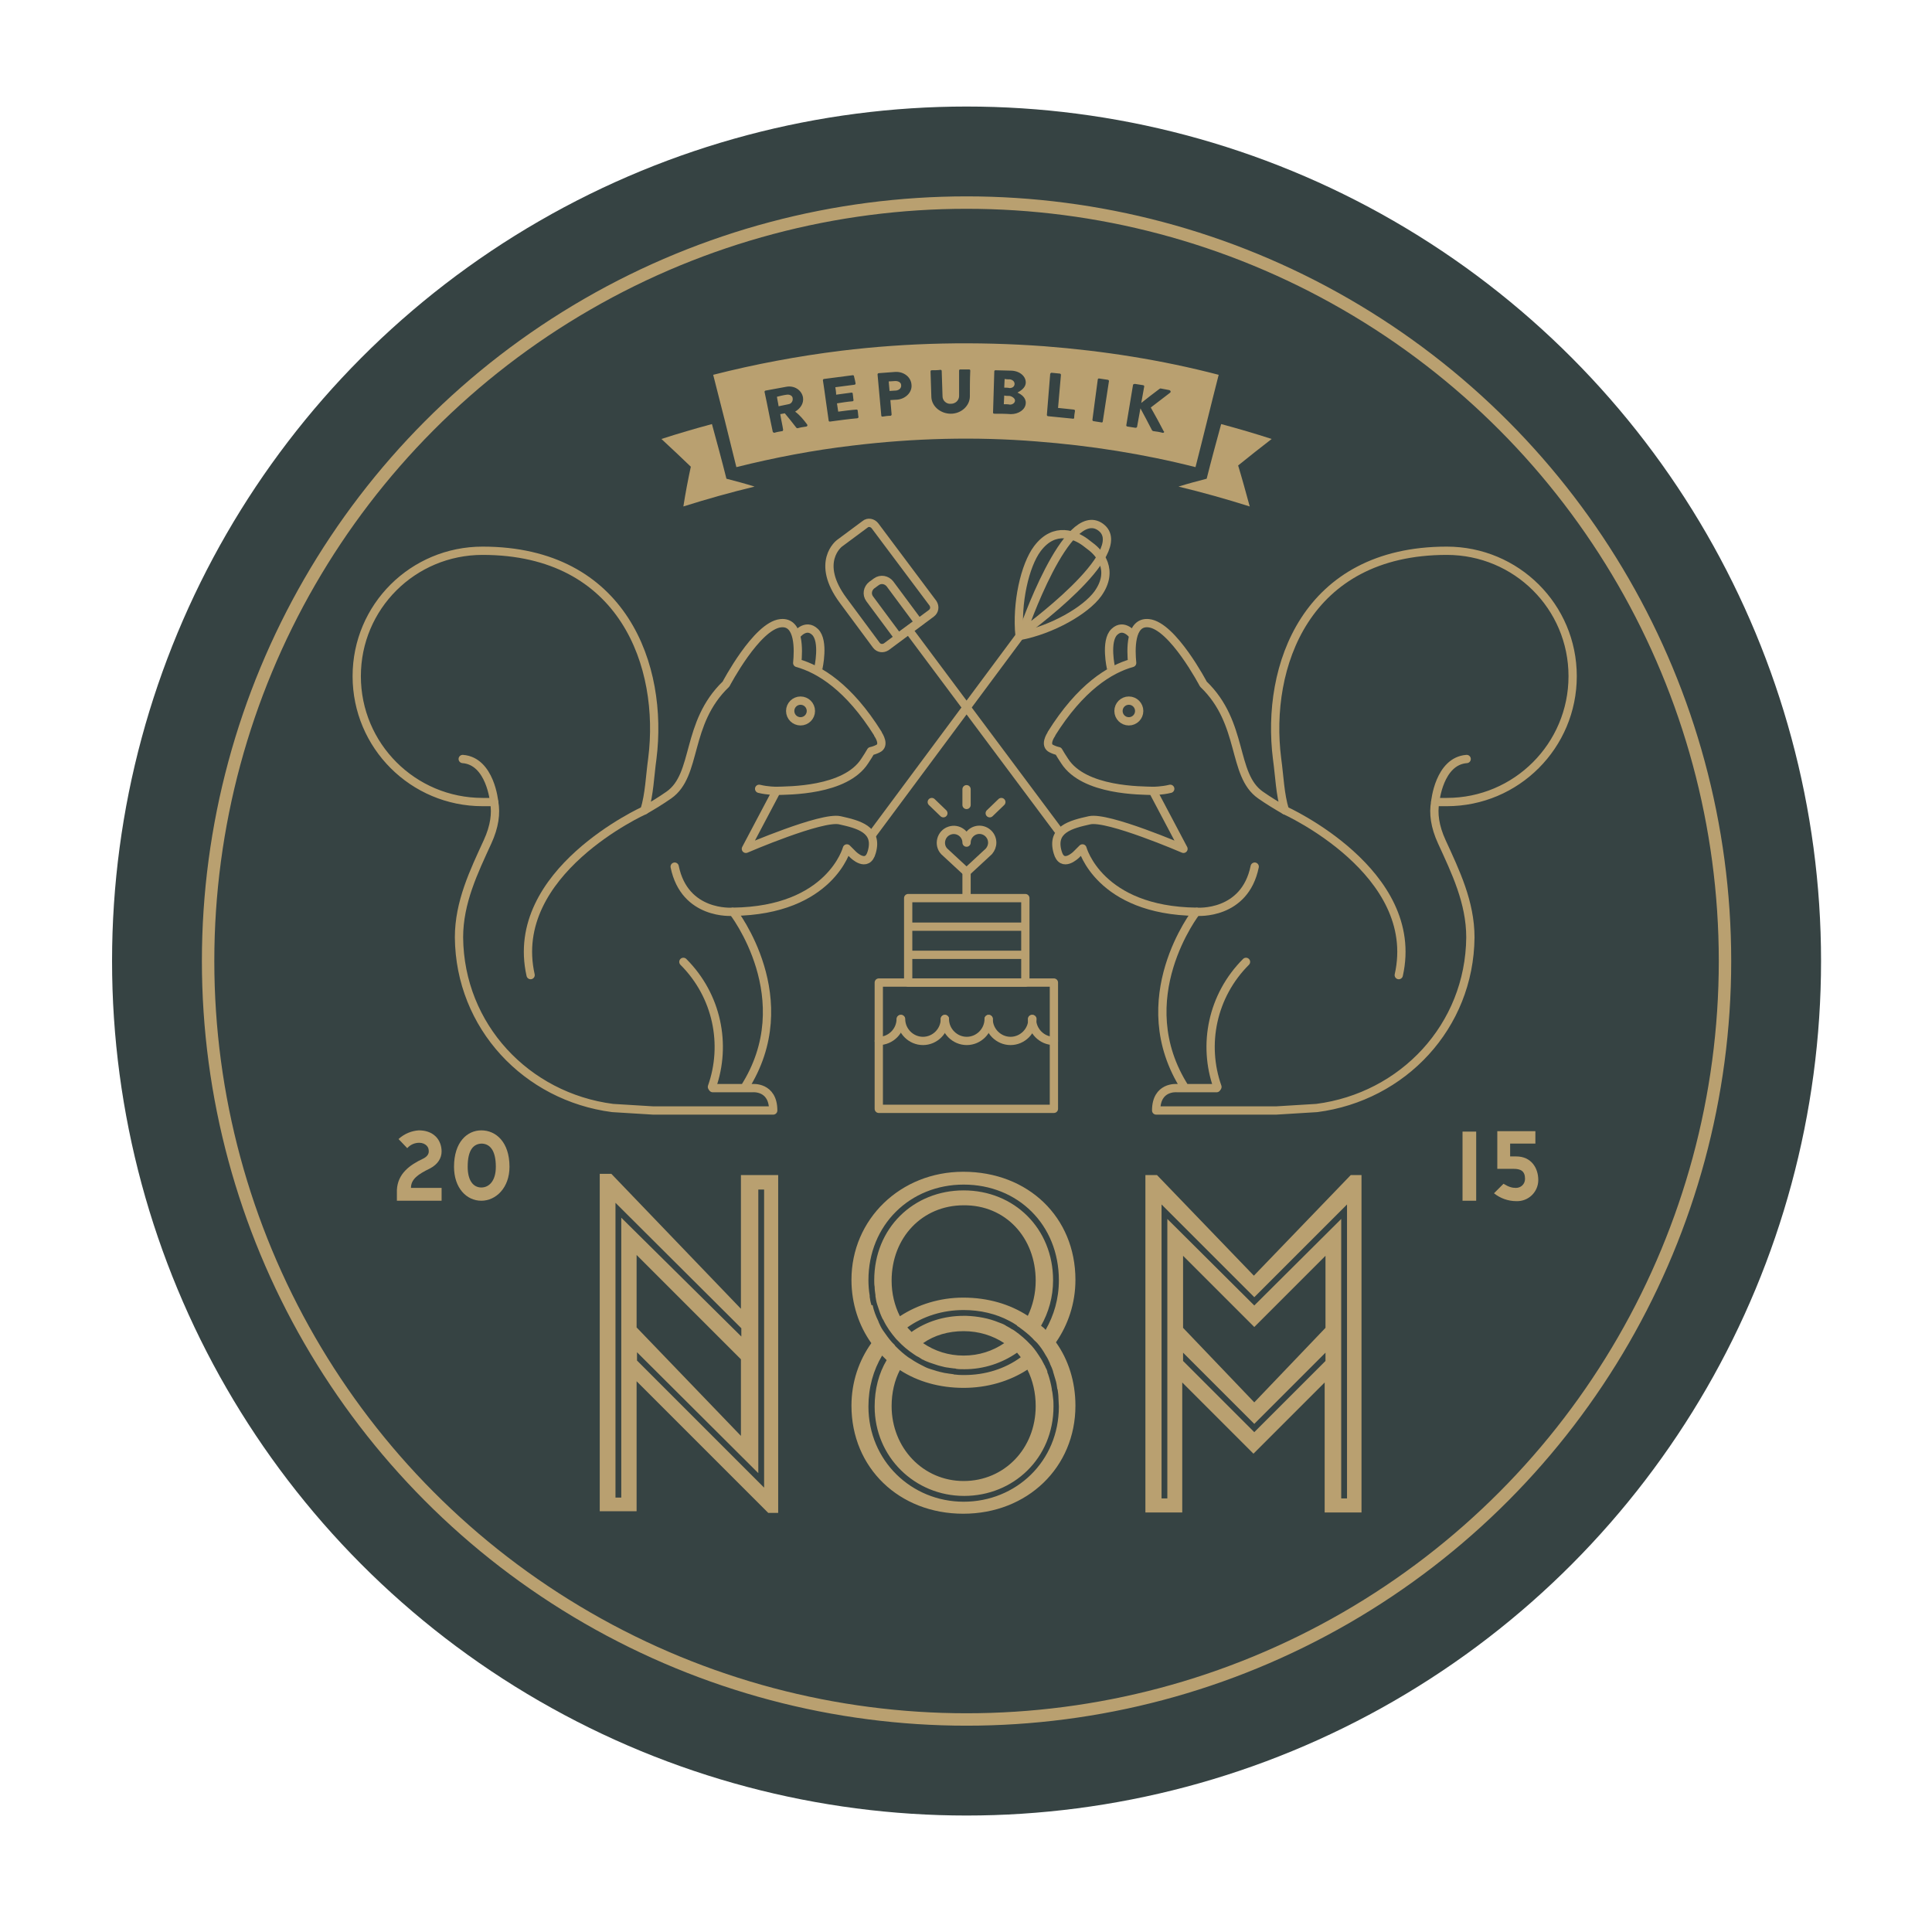 <?xml version="1.0" encoding="iso-8859-1"?>
<!-- Generator: Adobe Illustrator 20.0.0, SVG Export Plug-In . SVG Version: 6.00 Build 0)  -->
<svg version="1.1" id="Layer_1" xmlns="http://www.w3.org/2000/svg" xmlns:xlink="http://www.w3.org/1999/xlink" x="0px" y="0px"
	 viewBox="0 0 350 350" style="enable-background:new 0 0 350 350;" xml:space="preserve">
<circle style="fill:#364343;" cx="175.1" cy="174.1" r="154.8"/>
<circle style="fill:none;stroke:#B9A070;stroke-width:2.25;stroke-miterlimit:10;" cx="175.1" cy="174.1" r="137.4"/>
<g id="XMLID_256_">
	
		<path id="XMLID_261_" style="fill:none;stroke:#B9A070;stroke-width:1.498;stroke-linecap:round;stroke-linejoin:round;stroke-miterlimit:10;" d="
		M163.166,184.6c0,2.175-1.796,3.975-3.966,3.975"/>
	
		<path id="XMLID_260_" style="fill:none;stroke:#B9A070;stroke-width:1.498;stroke-linecap:round;stroke-linejoin:round;stroke-miterlimit:10;" d="
		M171.172,184.6c0,2.175-1.796,3.975-3.966,3.975s-3.966-1.8-3.966-3.975"/>
	
		<path id="XMLID_259_" style="fill:none;stroke:#B9A070;stroke-width:1.498;stroke-linecap:round;stroke-linejoin:round;stroke-miterlimit:10;" d="
		M179.103,184.6c0,2.175-1.796,3.975-3.966,3.975s-3.966-1.8-3.966-3.975"/>
	
		<path id="XMLID_258_" style="fill:none;stroke:#B9A070;stroke-width:1.498;stroke-linecap:round;stroke-linejoin:round;stroke-miterlimit:10;" d="
		M187.034,184.6c0,2.175-1.796,3.975-3.966,3.975s-3.966-1.8-3.966-3.975"/>
	
		<path id="XMLID_257_" style="fill:none;stroke:#B9A070;stroke-width:1.498;stroke-linecap:round;stroke-linejoin:round;stroke-miterlimit:10;" d="
		M190.925,188.575c-2.17,0-3.966-1.8-3.966-3.975"/>
</g>
<line id="XMLID_227_" style="fill:none;stroke:#B9A070;stroke-width:1.5;stroke-linecap:round;stroke-linejoin:round;stroke-miterlimit:10;" x1="175.1" y1="162.4" x2="175.1" y2="158.125"/>
<rect id="XMLID_215_" x="159.2" y="178" style="fill:none;stroke:#B9A070;stroke-width:1.5;stroke-linecap:round;stroke-linejoin:round;stroke-miterlimit:10;" width="31.725" height="22.875"/>
<rect id="XMLID_214_" x="164.525" y="162.7" style="fill:none;stroke:#B9A070;stroke-width:1.5;stroke-linejoin:round;stroke-miterlimit:10;" width="21.225" height="15.3"/>
<line id="XMLID_213_" style="fill:none;stroke:#B9A070;stroke-width:1.5;stroke-miterlimit:10;" x1="164.525" y1="172.975" x2="185.15" y2="172.975"/>
<line id="XMLID_212_" style="fill:none;stroke:#B9A070;stroke-width:1.5;stroke-miterlimit:10;" x1="164.525" y1="167.875" x2="185.15" y2="167.875"/>
<g id="XMLID_303_">
	<path id="XMLID_393_" style="fill:none;stroke:#B9A070;stroke-width:1.5;" d="M197.525,98.95c1.65,1.2,4.425,4.35,1.35,8.625
		c-2.175,3-8.25,6.525-14.175,7.65c-0.6-6,0.975-12.825,3.225-15.825c3.15-4.2,6.975-2.4,8.625-1.2L197.525,98.95z"/>
	<line id="XMLID_392_" style="fill:none;stroke:#B9A070;stroke-width:1.5;" x1="185" y1="114.85" x2="157.925" y2="151.3"/>
	<path id="XMLID_389_" style="fill:none;stroke:#B9A070;stroke-width:1.5;" d="M199.4,95.5c6.075,4.5-14.175,19.125-14.175,19.125
		S193.25,91,199.4,95.5z"/>
</g>
<g id="XMLID_103_">
	<path id="XMLID_110_" style="fill:none;stroke:#B9A070;stroke-width:1.5;stroke-miterlimit:10;" d="M144.275,115.075
		c0,0,1.65-2.25,3.375-0.6c1.725,1.65,0.6,6.6,0.6,6.6"/>
	
		<circle id="XMLID_452_" style="fill:none;stroke:#B9A070;stroke-width:1.5;stroke-linecap:round;stroke-miterlimit:10;" cx="145.025" cy="128.8" r="1.875"/>
	<path id="XMLID_449_" style="fill:none;stroke:#B9A070;stroke-width:1.5;stroke-linecap:round;stroke-miterlimit:10;" d="
		M132.65,165.175c0,0-8.625,0.675-10.425-8.175"/>
	
		<path id="XMLID_448_" style="fill:none;stroke:#B9A070;stroke-width:1.5;stroke-linecap:round;stroke-linejoin:round;stroke-miterlimit:10;" d="
		M140.6,143.275c0,0-1.575,0-3.075-0.375"/>
	<path id="XMLID_6_" style="fill:none;stroke:#B9A070;stroke-width:1.5;stroke-linecap:round;stroke-miterlimit:10;" d="
		M128.975,196.9c2.7-7.65,0.975-16.5-5.175-22.65"/>
	<path id="XMLID_446_" style="fill:none;stroke:#B9A070;stroke-width:1.5;stroke-linecap:round;stroke-miterlimit:10;" d="
		M116.75,146.8c0,0-24.825,11.175-20.625,29.85"/>
	
		<path id="XMLID_445_" style="fill:none;stroke:#B9A070;stroke-width:1.5;stroke-linecap:round;stroke-linejoin:round;stroke-miterlimit:10;" d="
		M87.425,145.3c-12.6,0-22.8-10.2-22.8-22.8s10.2-22.725,22.8-22.725c25.575,0,32.85,21,30.75,37.65
		c-0.45,3.225-0.525,6.45-1.425,9.375c1.425-0.825,2.925-1.725,4.425-2.775c5.25-3.675,2.925-12.975,10.35-20.1
		c0,0,5.55-10.575,9.9-11.025c3.45-0.375,3.225,4.95,3,7.2c4.05,1.125,9.375,4.425,14.625,12.825c0,0,0,0,0,0.075
		c0.225,0.3,1.275,2.025,0,2.625c-0.45,0.225-0.9,0.375-1.275,0.45c-0.3,0.525-0.675,1.125-1.125,1.8
		c-3.525,5.475-13.95,5.325-15.975,5.4l-5.55,10.5c0,0,13.725-5.925,17.025-5.175c3.375,0.75,6.975,1.65,5.775,5.775
		c-0.825,3-3.375,0.45-3.375,0.45l-1.125-1.125c0,0-3,11.25-20.625,11.475c0,0,12.375,15.825,2.025,31.95c0,0,0.525,0-5.7,0
		c3.45,0,7.2,0,7.2,0s3.75-0.375,3.75,4.05h-21.75c0,0-7.125-0.45-7.35-0.45c-15.6-2.025-27.675-14.775-27.825-30.9l0,0
		c0-6.375,2.7-11.925,5.175-17.325c1.275-2.775,1.575-5.175,1.2-7.2C88.775,145.3,88.1,145.3,87.425,145.3z"/>
	<path id="XMLID_444_" style="fill:none;stroke:#B9A070;stroke-width:1.5;stroke-linecap:round;stroke-miterlimit:10;" d="
		M89.525,145.3c0,0-0.675-7.425-5.7-7.8"/>
</g>
<g id="XMLID_111_">
	<path id="XMLID_427_" style="fill:none;stroke:#B9A070;stroke-width:1.5;stroke-miterlimit:10;" d="M205.25,115.075
		c0,0-1.65-2.25-3.375-0.6c-1.725,1.65-0.6,6.6-0.6,6.6"/>
	
		<circle id="XMLID_426_" style="fill:none;stroke:#B9A070;stroke-width:1.5;stroke-linecap:round;stroke-miterlimit:10;" cx="204.5" cy="128.8" r="1.875"/>
	<path id="XMLID_316_" style="fill:none;stroke:#B9A070;stroke-width:1.5;stroke-linecap:round;stroke-miterlimit:10;" d="
		M216.875,165.175c0,0,8.625,0.675,10.425-8.175"/>
	
		<path id="XMLID_299_" style="fill:none;stroke:#B9A070;stroke-width:1.5;stroke-linecap:round;stroke-linejoin:round;stroke-miterlimit:10;" d="
		M208.925,143.275c0,0,1.575,0,3.075-0.375"/>
	<path id="XMLID_298_" style="fill:none;stroke:#B9A070;stroke-width:1.5;stroke-linecap:round;stroke-miterlimit:10;" d="
		M220.55,196.9c-2.7-7.65-0.975-16.5,5.175-22.65"/>
	<path id="XMLID_296_" style="fill:none;stroke:#B9A070;stroke-width:1.5;stroke-linecap:round;stroke-miterlimit:10;" d="
		M232.775,146.8c0,0,24.825,11.175,20.625,29.85"/>
	
		<path id="XMLID_289_" style="fill:none;stroke:#B9A070;stroke-width:1.5;stroke-linecap:round;stroke-linejoin:round;stroke-miterlimit:10;" d="
		M262.1,145.3c12.6,0,22.8-10.2,22.8-22.8s-10.2-22.725-22.8-22.725c-25.575,0-32.85,21-30.75,37.65
		c0.45,3.225,0.525,6.45,1.425,9.375c-1.425-0.825-2.925-1.725-4.425-2.775c-5.25-3.675-2.925-12.975-10.35-20.1
		c0,0-5.55-10.575-9.9-11.025c-3.45-0.375-3.225,4.95-3,7.2c-4.05,1.125-9.375,4.425-14.625,12.825c0,0,0,0,0,0.075
		c-0.225,0.3-1.275,2.025,0,2.625c0.45,0.225,0.9,0.375,1.275,0.45c0.3,0.525,0.675,1.125,1.125,1.8
		c3.525,5.475,13.95,5.325,15.975,5.4l5.55,10.5c0,0-13.725-5.925-17.025-5.175c-3.375,0.75-6.975,1.65-5.775,5.775
		c0.825,3,3.375,0.45,3.375,0.45l1.125-1.125c0,0,3,11.25,20.625,11.475c0,0-12.375,15.825-2.025,31.95c0,0-0.525,0,5.7,0
		c-3.45,0-7.2,0-7.2,0s-3.75-0.375-3.75,4.05h21.75c0,0,7.125-0.45,7.35-0.45c15.6-2.025,27.675-14.775,27.825-30.9l0,0
		c0-6.375-2.7-11.925-5.175-17.325c-1.275-2.775-1.575-5.175-1.2-7.2C260.75,145.3,261.425,145.3,262.1,145.3z"/>
	<path id="XMLID_288_" style="fill:none;stroke:#B9A070;stroke-width:1.5;stroke-linecap:round;stroke-miterlimit:10;" d="
		M260,145.3c0,0,0.675-7.425,5.7-7.8"/>
</g>
<g id="XMLID_246_">
	<line id="XMLID_383_" style="fill:none;stroke:#B9A070;stroke-width:1.5;" x1="164.6" y1="114.1" x2="191.75" y2="150.475"/>
	<g id="XMLID_270_">
		<path id="XMLID_305_" style="fill:none;stroke:#B9A070;stroke-width:1.5;" d="M156.725,94.975l-4.65,3.45
			c0,0-4.5,3.375,0.675,10.35l6,8.1c0.45,0.6,1.2,0.675,1.8,0.3l8.175-6.075c0.6-0.45,0.675-1.2,0.3-1.8l-10.5-14.025
			C158.075,94.675,157.25,94.525,156.725,94.975z"/>
		<path id="XMLID_307_" style="fill:none;stroke:#B9A070;stroke-width:1.5;" d="M166.4,112.75l-5.175-6.975
			c-0.6-0.75-1.65-0.975-2.475-0.375l-0.825,0.6c-0.75,0.6-0.975,1.65-0.375,2.475l5.175,6.975L166.4,112.75z"/>
	</g>
</g>
<path id="XMLID_200_" style="fill:#B9A070;" d="M134.225,212.875v22.95v1.275l-23.475-24.45h-2.1v22.95v15.225v22.95h6.675v-22.95
	v-0.6l23.85,23.85h1.8v-22.95v-15.3v-22.95H134.225z M112.55,220.6v12.525v4.35v4.575v1.5v4.8v2.475v12v8.475h-1.05v-8.475v-12
	v-2.475v-7.425v-4.65v-3.225V217.9l22.8,22.725v1.5L112.55,220.6z M134.225,246.25v13.875l-18.9-19.65V227.35L134.225,246.25z
	 M138.425,224.425V235.9v2.55v8.025v3.975v3.75v15.3L115.4,246.475v-1.5l21.975,21.9V249.4l0,0v-3.975l0,0v-1.5v-5.475l0,0v-2.55
	l0,0v-20.4h1.05V224.425z"/>
<path id="XMLID_202_" style="fill:#B9A070;" d="M194.825,231.85c0-11.325-8.55-19.575-20.325-19.575
	c-11.4,0-20.25,8.625-20.25,19.575c0,4.35,1.35,8.325,3.6,11.475c-2.25,3.15-3.6,7.05-3.6,11.325c0,11.25,8.625,19.575,20.25,19.575
	s20.325-8.4,20.325-19.575c0-4.35-1.275-8.325-3.525-11.475C193.475,240.025,194.825,236.125,194.825,231.85z M157.85,236.35
	c-0.15-0.45-0.225-0.9-0.3-1.425c0-0.075,0-0.15,0-0.225c-0.15-0.9-0.225-1.875-0.225-2.775c0-10.05,7.575-17.325,17.25-17.325
	c9.825,0,17.25,7.275,17.25,17.325c0,3.375-0.9,6.375-2.4,9c-0.225-0.3-0.525-0.525-0.825-0.75c1.35-2.4,2.175-5.175,2.175-8.25
	c0-9.375-7.05-16.275-16.2-16.275c-9.075,0-16.2,6.825-16.2,16.275c0,0.375,0,0.825,0.075,1.2l0,0c0,0.525,0.075,0.975,0.15,1.5
	c0,0.075,0,0.15,0,0.225c0.075,0.45,0.15,0.975,0.3,1.425l0,0c0.15,0.45,0.3,0.9,0.45,1.35c0,0.075,0.075,0.15,0.075,0.225
	c0.15,0.375,0.3,0.75,0.45,1.05c0.075,0.075,0.075,0.15,0.15,0.225c0.6,1.275,1.425,2.4,2.325,3.45c0.075,0.075,0.225,0.225,0.3,0.3
	c0.825,0.9,1.8,1.725,2.925,2.475c0.15,0.075,0.3,0.225,0.45,0.3c0.3,0.15,0.6,0.3,0.9,0.525c0.075,0.075,0.225,0.15,0.3,0.15
	c0.375,0.225,0.825,0.375,1.2,0.525c0.15,0.075,0.3,0.075,0.45,0.15c0.3,0.075,0.6,0.225,0.9,0.3c0.15,0.075,0.3,0.075,0.525,0.15
	c0.3,0.075,0.6,0.15,0.9,0.225c0.15,0,0.3,0.075,0.525,0.075c0.3,0.075,0.675,0.075,1.05,0.15c0.15,0,0.3,0,0.45,0.075
	c0.45,0.075,0.975,0.075,1.5,0.075l0,0l0,0c3.525,0,6.825-1.125,9.525-3c0.225,0.3,0.45,0.525,0.675,0.825
	c-2.85,2.1-6.45,3.225-10.2,3.225c-0.525,0-1.05,0-1.575-0.075c-0.15,0-0.3,0-0.45-0.075c-0.375-0.075-0.75-0.075-1.05-0.15
	c-0.15,0-0.375-0.075-0.525-0.075c-0.3-0.075-0.675-0.15-0.975-0.225c-0.15-0.075-0.375-0.075-0.525-0.15
	c-0.3-0.075-0.675-0.225-0.975-0.3c-0.15-0.075-0.3-0.075-0.45-0.15c-0.45-0.15-0.825-0.375-1.275-0.6
	c-0.075,0-0.075-0.075-0.15-0.075c-0.45-0.225-0.825-0.45-1.2-0.675c-0.15-0.075-0.3-0.225-0.45-0.3
	c-0.225-0.15-0.375-0.225-0.6-0.375l0,0c-0.825-0.6-1.5-1.2-2.175-1.875l0,0c-0.15-0.15-0.225-0.225-0.3-0.375
	c-0.075-0.075-0.225-0.225-0.3-0.3c-0.075-0.075-0.075-0.075-0.15-0.15l0,0c-0.6-0.675-1.125-1.425-1.65-2.175l0,0
	c-0.3-0.45-0.525-0.9-0.75-1.425c0-0.075-0.075-0.15-0.075-0.225c-0.45-0.9-0.825-1.875-1.05-2.925
	C157.85,236.5,157.85,236.425,157.85,236.35z M187.625,232c0,2.325-0.525,4.5-1.425,6.375c-3.225-2.1-7.2-3.3-11.7-3.3
	c-4.275,0-8.25,1.275-11.475,3.375c-0.975-1.95-1.5-4.125-1.5-6.45c0-7.8,5.55-13.65,13.05-13.65
	C182.15,218.275,187.625,224.2,187.625,232z M167.225,243.325c2.025-1.425,4.575-2.175,7.35-2.175s5.325,0.825,7.35,2.175
	c-2.1,1.425-4.575,2.25-7.35,2.25C171.8,245.575,169.325,244.75,167.225,243.325z M186.125,248.125c0.975,1.95,1.5,4.2,1.5,6.6
	c0,7.725-5.7,13.575-13.05,13.575s-13.05-6-13.05-13.575c0-2.4,0.525-4.65,1.5-6.525c3.225,2.1,7.2,3.225,11.55,3.225
	C178.85,251.425,182.9,250.225,186.125,248.125z M191.75,253.3L191.75,253.3c0,0.525,0.075,0.975,0.075,1.5
	c0,9.975-7.8,17.25-17.25,17.25c-9.45,0-17.25-7.425-17.25-17.25c0-3.45,0.9-6.6,2.475-9.225c0.3,0.3,0.525,0.525,0.825,0.825
	c-1.425,2.4-2.175,5.25-2.175,8.4c0,9.15,7.275,16.2,16.2,16.2s16.2-6.825,16.2-16.2c0-0.525,0-0.975-0.075-1.5l0,0
	c-0.075-0.525-0.075-0.975-0.225-1.5c0-0.075,0-0.075,0-0.15c-0.15-0.9-0.375-1.8-0.675-2.7c-0.075-0.15-0.15-0.3-0.15-0.525
	c-0.075-0.225-0.15-0.45-0.3-0.675c-0.075-0.225-0.15-0.375-0.3-0.6c-0.075-0.225-0.225-0.375-0.3-0.6
	c-0.075-0.15-0.15-0.225-0.225-0.375l0,0c-0.525-0.825-1.05-1.65-1.725-2.4c-0.075-0.075-0.15-0.15-0.225-0.225
	c-0.825-0.9-1.8-1.725-2.85-2.475c-0.15-0.075-0.3-0.225-0.525-0.3c-0.225-0.15-0.45-0.3-0.75-0.45
	c-0.15-0.075-0.3-0.15-0.375-0.225c-0.375-0.225-0.75-0.375-1.2-0.525l0,0c-1.8-0.75-3.825-1.125-5.925-1.2l0,0
	c-0.15,0-0.3,0-0.45,0c-3.525,0-6.825,1.05-9.45,2.925c-0.225-0.3-0.525-0.525-0.75-0.825c2.85-2.025,6.375-3.15,10.2-3.15
	c3,0,5.85,0.675,8.25,1.95l0,0c0.45,0.225,0.825,0.45,1.275,0.75c0.075,0.075,0.15,0.075,0.15,0.15
	c0.15,0.15,0.375,0.225,0.525,0.375l0,0c0.825,0.6,1.575,1.2,2.25,1.875l0,0c0.225,0.225,0.375,0.45,0.6,0.6c0,0,0,0,0.075,0.075
	c0,0.075,0.075,0.075,0.15,0.15l0,0c0.6,0.675,1.125,1.425,1.575,2.25l0,0c0.3,0.45,0.525,0.9,0.75,1.425
	c0,0.075,0.075,0.15,0.075,0.225c0.225,0.45,0.375,0.825,0.525,1.275v0.075c0.15,0.525,0.3,0.975,0.45,1.5l0,0
	c0.15,0.45,0.225,0.975,0.3,1.5c0,0.075,0,0.15,0.075,0.225C191.675,252.25,191.75,252.775,191.75,253.3L191.75,253.3z"/>
<path id="XMLID_161_" style="fill:#B9A070;" d="M244.7,212.875L227.15,231.1l-17.55-18.225h-2.1v22.95v15.225V274h6.675v-22.95v-0.6
	l12.9,12.9l12.9-12.9v0.6V274h6.675v-22.95v-15.225v-22.95H244.7z M240.125,246.55l-12.9,12.9l-12.9-12.9v-1.5l12.9,12.9l12.9-12.9
	V246.55z M240.125,240.55l-12.9,13.5l-12.9-13.5V227.5l12.9,12.9l12.9-12.9V240.55z M244.025,227.2v9.3v4.65v7.425v2.475v3.15v17.25
	h-1.05V254.2v-3.15v-2.475v-4.8v-1.5V237.7v-10.425v-6.45l-15.75,15.675l-15.75-15.675v9.45v7.425v4.575v1.5v4.8v2.475v6.15v14.25
	h-1.05V257.2v-6.15v-2.475v-7.425v-4.65v-6.3v-12l16.8,16.8l16.8-16.8V227.2z"/>
<g id="XMLID_112_">
	
		<path id="XMLID_244_" style="fill:none;stroke:#B9A070;stroke-width:1.5;stroke-linecap:round;stroke-linejoin:round;stroke-miterlimit:10;" d="
		M175.1,157.975l4.05-3.75c0.375-0.45,0.6-0.975,0.6-1.575c0-1.275-1.05-2.325-2.325-2.325s-2.325,1.05-2.325,2.325
		c0-1.575-1.575-2.7-3.075-2.175c-1.575,0.525-2.1,2.55-0.975,3.75L175.1,157.975z"/>
	
		<line id="XMLID_243_" style="fill:none;stroke:#B9A070;stroke-width:1.5;stroke-linecap:round;stroke-linejoin:round;stroke-miterlimit:10;" x1="175.1" y1="145.825" x2="175.1" y2="142.975"/>
	
		<line id="XMLID_114_" style="fill:none;stroke:#B9A070;stroke-width:1.5;stroke-linecap:round;stroke-linejoin:round;stroke-miterlimit:10;" x1="170.9" y1="147.325" x2="168.8" y2="145.3"/>
	
		<line id="XMLID_113_" style="fill:none;stroke:#B9A070;stroke-width:1.5;stroke-linecap:round;stroke-linejoin:round;stroke-miterlimit:10;" x1="181.4" y1="145.3" x2="179.3" y2="147.325"/>
</g>
<g id="XMLID_2_">
	<g>
		<path style="fill:#B9A070;" d="M119.825,79.525c3-0.975,6.075-1.875,9.15-2.7c0.9,3.3,1.8,6.6,2.625,9.9
			c1.725,0.45,3.45,0.9,5.1,1.425c-4.35,1.05-8.625,2.25-12.9,3.6c0.375-2.4,0.825-4.8,1.35-7.2
			C123.425,82.9,121.625,81.175,119.825,79.525z"/>
		<path style="fill:#B9A070;" d="M230.375,79.525c-3-0.975-6.075-1.875-9.15-2.7c-0.9,3.3-1.8,6.6-2.625,9.9
			c-1.725,0.45-3.45,0.9-5.1,1.425c4.35,1.05,8.625,2.25,12.9,3.6c-0.675-2.475-1.35-4.95-2.1-7.425
			C226.325,82.675,228.35,81.1,230.375,79.525z"/>
		<g id="XMLID_88_">
			<path style="fill:#B9A070;" d="M162.2,69.025c-0.375,0-0.75,0.075-1.2,0.075c0.075,0.6,0.075,1.125,0.15,1.725
				c0.375,0,0.75-0.075,1.2-0.075c0.525-0.075,0.975-0.45,0.9-0.975C163.25,69.325,162.8,69.025,162.2,69.025z"/>
			<path style="fill:#B9A070;" d="M182.9,71.725c-0.3,0-0.675,0-0.975-0.075c0,0.525-0.075,1.05-0.075,1.575
				c0.375,0,0.75,0,1.125,0.075c0.45,0,0.9-0.3,0.9-0.75C183.875,72.175,183.35,71.8,182.9,71.725z"/>
			<path style="fill:#B9A070;" d="M189.2,62.725c-12.3-0.9-24.6-0.675-36.9,0.825c-7.8,0.975-15.45,2.4-23.1,4.35
				c1.425,5.55,2.85,11.175,4.2,16.725c6.9-1.725,13.95-3.075,21-3.9c11.1-1.35,22.35-1.65,33.45-0.75
				c9.675,0.75,19.275,2.25,28.725,4.65c1.425-5.55,2.775-11.175,4.2-16.725C210.425,65.2,199.85,63.55,189.2,62.725z M146.225,76.9
				c0.075,0.15,0.075,0.3-0.15,0.375c-0.525,0.075-1.05,0.15-1.575,0.3c-0.075,0-0.15,0-0.225-0.075c-0.675-0.9-1.425-1.8-2.1-2.625
				c-0.3,0.075-0.525,0.075-0.825,0.15c0.15,0.975,0.375,1.875,0.525,2.85c0,0.075-0.075,0.225-0.15,0.225
				c-0.45,0.075-0.975,0.15-1.425,0.3c-0.15,0-0.225-0.075-0.3-0.15c-0.525-2.4-0.975-4.875-1.5-7.275
				c0-0.075,0.075-0.225,0.225-0.225c1.2-0.225,2.475-0.45,3.675-0.675c1.5-0.3,2.85,0.6,3.075,1.95c0.15,1.05-0.45,1.95-1.425,2.55
				C144.875,75.175,145.55,76,146.225,76.9z M155,69.475c0,0.075-0.075,0.225-0.225,0.225c-1.125,0.15-2.25,0.3-3.45,0.45
				c0.075,0.45,0.15,0.9,0.15,1.35c0.9-0.15,1.875-0.225,2.775-0.375c0.15,0,0.225,0.075,0.225,0.15
				c0.075,0.375,0.075,0.825,0.15,1.2c0,0.15-0.075,0.225-0.225,0.225c-0.9,0.075-1.875,0.225-2.775,0.375
				c0.075,0.525,0.15,0.975,0.225,1.5c1.125-0.15,2.25-0.3,3.3-0.375c0.15,0,0.225,0.075,0.225,0.15
				c0.075,0.375,0.075,0.825,0.15,1.2c0,0.075-0.075,0.225-0.225,0.225c-1.65,0.15-3.3,0.375-4.95,0.6
				c-0.15,0-0.225-0.075-0.225-0.15c-0.375-2.475-0.675-4.95-1.05-7.35c0-0.075,0.075-0.225,0.225-0.225
				c1.725-0.225,3.45-0.45,5.175-0.675c0.15,0,0.225,0.075,0.225,0.15C154.85,68.65,154.925,69.1,155,69.475z M162.575,72.4
				c-0.45,0-0.825,0.075-1.275,0.075c0.075,0.9,0.15,1.725,0.225,2.625c0,0.075-0.075,0.225-0.225,0.225
				c-0.45,0-0.975,0.075-1.425,0.15c-0.15,0-0.225-0.075-0.225-0.225c-0.225-2.475-0.45-4.95-0.675-7.425
				c0-0.075,0.075-0.225,0.225-0.225c0.975-0.075,2.025-0.15,3-0.225c1.575-0.075,2.85,0.975,2.925,2.325
				C165.275,71.05,164.075,72.25,162.575,72.4z M175.7,71.8c0,1.725-1.575,3.15-3.45,3.15s-3.45-1.35-3.525-3
				c-0.075-1.575-0.075-3.075-0.15-4.65c0-0.15,0.075-0.225,0.225-0.225c0.525,0,1.05,0,1.575-0.075c0.15,0,0.225,0.075,0.225,0.225
				c0.075,1.5,0.075,3,0.15,4.575c0,0.75,0.675,1.425,1.5,1.35c0.9,0,1.5-0.675,1.5-1.425c0-1.5,0-3,0-4.575
				c0-0.15,0.075-0.225,0.225-0.225c0.525,0,1.05,0,1.575,0c0.15,0,0.225,0.075,0.225,0.225C175.7,68.725,175.7,70.225,175.7,71.8z
				 M183.125,75.025c-0.975-0.075-1.95-0.075-3-0.075c-0.15,0-0.225-0.075-0.225-0.225c0.075-2.475,0.15-4.95,0.225-7.425
				c0-0.15,0.075-0.225,0.225-0.225c0.975,0,1.95,0.075,2.925,0.075c1.5,0.075,2.625,1.05,2.55,2.25
				c-0.075,0.9-0.975,1.425-1.5,1.725c0.675,0.3,1.575,0.9,1.5,1.95C185.75,74.2,184.55,75.025,183.125,75.025z M194.6,75.7
				c0,0.075-0.15,0.225-0.225,0.15c-1.5-0.15-3-0.3-4.5-0.45c-0.15,0-0.225-0.15-0.225-0.225c0.225-2.475,0.375-4.95,0.6-7.425
				c0-0.075,0.15-0.225,0.225-0.225c0.525,0.075,0.975,0.075,1.5,0.15c0.15,0,0.225,0.15,0.225,0.225
				c-0.15,2.025-0.375,3.975-0.525,6c0.975,0.075,1.95,0.225,2.85,0.3c0.15,0,0.225,0.15,0.225,0.225
				C194.675,74.875,194.6,75.25,194.6,75.7z M199.775,76.375c0,0.075-0.15,0.225-0.225,0.15c-0.45-0.075-0.975-0.15-1.425-0.225
				c-0.15,0-0.225-0.15-0.225-0.225c0.3-2.475,0.675-4.95,0.975-7.35c0-0.075,0.15-0.225,0.3-0.15c0.525,0.075,0.975,0.15,1.5,0.225
				c0.15,0,0.225,0.15,0.225,0.225C200.525,71.425,200.15,73.9,199.775,76.375z M210.575,78.4c-0.525-0.15-1.05-0.225-1.65-0.3
				c-0.075,0-0.15-0.075-0.225-0.15c-0.675-1.35-1.425-2.7-2.1-3.975c-0.225,1.125-0.375,2.175-0.6,3.3c0,0.15-0.15,0.225-0.3,0.225
				c-0.45-0.075-0.9-0.15-1.425-0.225c-0.15,0-0.3-0.15-0.225-0.3c0.375-2.4,0.825-4.8,1.2-7.2c0-0.15,0.15-0.225,0.375-0.225
				c0.45,0.075,0.975,0.15,1.425,0.225c0.15,0,0.3,0.15,0.225,0.3c-0.15,0.975-0.375,1.95-0.525,2.925
				c1.05-0.825,2.175-1.725,3.3-2.55c0.075-0.075,0.15-0.075,0.225-0.075c0.525,0.075,1.05,0.225,1.575,0.3
				c0.225,0.075,0.3,0.3,0.15,0.45c-1.2,0.9-2.325,1.8-3.525,2.7c0.825,1.425,1.575,2.85,2.325,4.275
				C211.025,78.25,210.8,78.475,210.575,78.4z"/>
			<path style="fill:#B9A070;" d="M142.55,71.5c-0.6,0.075-1.2,0.225-1.8,0.375c0.075,0.6,0.225,1.125,0.3,1.725
				c0.6-0.15,1.2-0.225,1.8-0.375c0.525-0.075,0.825-0.6,0.75-1.05C143.6,71.725,143.075,71.425,142.55,71.5z"/>
			<path style="fill:#B9A070;" d="M183.8,69.55c0-0.45-0.375-0.75-0.825-0.825c-0.3,0-0.675,0-0.975-0.075
				c0,0.525-0.075,1.05-0.075,1.575c0.3,0,0.675,0,0.975,0.075C183.425,70.3,183.8,70,183.8,69.55z"/>
		</g>
	</g>
</g>
<g>
	<path style="fill:#B9A070;" d="M72.2,206.35c1.05-0.975,2.4-1.5,3.675-1.575c1.125,0,2.25,0.3,3.075,1.125
		c0.675,0.675,1.05,1.65,1.05,2.7c0,1.2-0.675,2.325-2.1,3.075c-2.175,1.05-3.45,1.95-3.45,3.525H80v2.325h-8.1v-1.95
		c0.15-2.925,2.25-4.5,4.8-5.7c0.6-0.3,0.975-0.75,0.975-1.275c0-0.375-0.075-0.75-0.375-1.05c-0.3-0.3-0.75-0.525-1.35-0.525
		c-0.675,0-1.5,0.225-2.175,0.975L72.2,206.35z"/>
	<path style="fill:#B9A070;" d="M92.3,211.375c0,3.825-2.475,6.15-5.1,6.15c-2.7,0-4.95-2.325-4.95-6.15c0-4.5,2.4-6.6,4.95-6.6
		C89.825,204.775,92.3,206.875,92.3,211.375z M84.725,211.375c0,2.55,1.05,3.75,2.475,3.75c1.35,0,2.625-1.125,2.625-3.75
		c0-3.15-1.2-4.2-2.625-4.2C85.775,207.25,84.725,208.3,84.725,211.375z"/>
</g>
<g>
	<path style="fill:#B9A070;" d="M264.95,205h2.475v12.525h-2.475V205z"/>
	<path style="fill:#B9A070;" d="M271.25,211.9v-6.975h6.9v2.25h-4.575v2.325h1.125c2.7,0,3.975,2.1,3.975,4.275
		c0,2.1-1.725,3.9-3.975,3.825c-1.5,0-2.925-0.525-4.05-1.425l1.725-1.725c0.975,0.6,1.575,0.75,2.25,0.75
		c0.9,0,1.65-0.675,1.65-1.65c0-1.425-0.825-1.8-2.025-1.8h-3V211.9z"/>
</g>
</svg>
